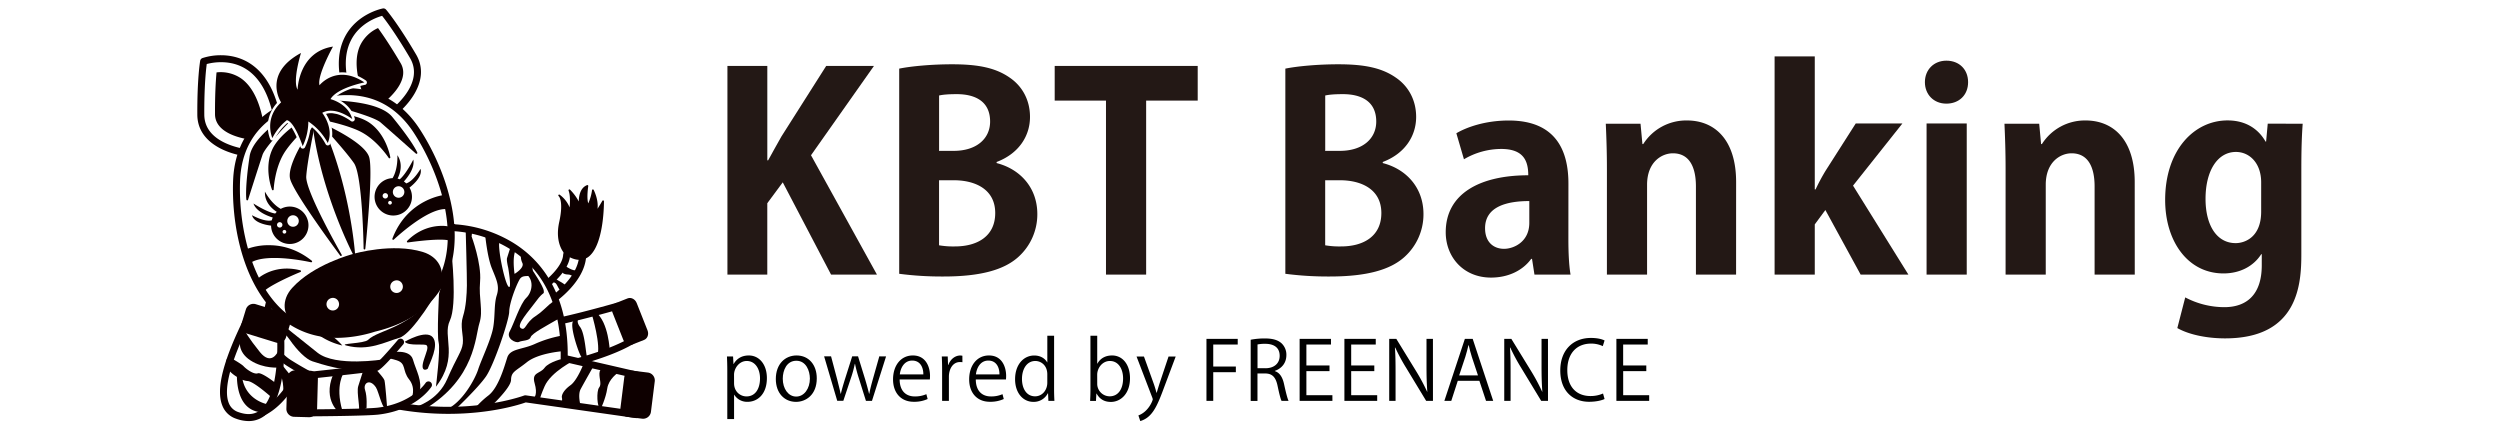 <svg xmlns="http://www.w3.org/2000/svg" viewBox="0 0 2211.02 379.84"><defs><style>.cls-1{fill:#fff;}.cls-2{fill:#0e0000;}.cls-3{fill:#231815;}</style></defs><g id="レイヤー_2" data-name="レイヤー 2"><g id="レイヤー_3" data-name="レイヤー 3"><rect class="cls-1" width="2211.02" height="379.84"/></g><g id="レイヤー_2-2" data-name="レイヤー 2"><path class="cls-1" d="M218.11,368.47S249.3,370.8,270.75,313L255,292.64Z"/><path class="cls-2" d="M218.62,371.57h0a7,7,0,0,1-.74,0,3.1,3.1,0,0,1-2.55-4.42l36.9-75.83a3.08,3.08,0,0,1,5.22-.53l15.74,20.38a3.09,3.09,0,0,1,.45,3C253.34,368.79,224.25,371.57,218.62,371.57Zm37-73.11-32.26,66.29c9.08-2.15,28.73-11.46,43.9-51.2Z"/><path class="cls-2" d="M245.15,317.39l.52,2.52-13.39-14.05s9.39,20.12,14.45,24.33,3.74,20.75,3.74,20.75l7.37-17.79Z"/><path class="cls-1" d="M493.65,324.16s42-8.88,65.17-22.77L546,270.8S479.7,289.85,470.67,287Z"/><path class="cls-2" d="M493.65,327.24a3.09,3.09,0,0,1-2.63-1.46l-23-37.19a3.08,3.08,0,0,1,3.56-4.56,6.32,6.32,0,0,0,1.77.15h0c14.71,0,71.16-16.18,71.73-16.34a3.09,3.09,0,0,1,3.7,1.77l12.85,30.59A3.08,3.08,0,0,1,560.4,304c-23.31,14-64.38,22.77-66.12,23.14A3.36,3.36,0,0,1,493.65,327.24Zm-17.35-37,18.82,30.46c8.41-1.92,40-9.6,59.8-20.59l-10.74-25.56C533.31,277.59,492.71,288.83,476.3,290.21Z"/><path class="cls-1" d="M483.58,267.15a7.11,7.11,0,0,1-4.05-13h0c5.71-3.89,20.71-16.53,21.57-28.23a7.11,7.11,0,0,1,14.19,1c-1.51,20.64-25.09,37.16-27.77,39A7.08,7.08,0,0,1,483.58,267.15Z"/><path class="cls-2" d="M483.54,270.24a10.2,10.2,0,0,1-5.74-18.64c5-3.4,19.46-15.46,20.22-25.9a10.2,10.2,0,0,1,20.34,1.49c-1.61,22.07-26.3,39.39-29.11,41.29a10.19,10.19,0,0,1-5.65,1.76Zm24.62-47.83a4,4,0,0,0-4,3.74c-1.14,15.58-22.69,30.41-22.91,30.56a4,4,0,0,0,2.27,7.36v3.08l0-3.08a4,4,0,0,0,2.23-.7c2.55-1.73,25-17.46,26.42-36.63a4,4,0,0,0-3.73-4.31Z"/><path class="cls-1" d="M402.39,201.48s98.7,2.62,96.56,115.41l66.55,15.35s14.44,27.93-2.57,34.45l-98.3-14S366,390.25,256,321.34C200.07,286.27,265.43,162.77,402.39,201.48Z"/><path class="cls-2" d="M562.93,369.78c-.15,0-.29,0-.44,0L465,355.89c-4.77,1.69-30.39,10.12-68.39,10.12-49.82,0-97.65-14.15-142.18-42.06-18.87-11.83-25.9-33.65-18.79-58.36,10.33-35.94,51-74.62,116.06-74.62a190,190,0,0,1,51.21,7.44,113.68,113.68,0,0,1,50.19,15.84c22.65,13.69,49.34,42.15,49,100.19l64.13,14.8a3.06,3.06,0,0,1,2,1.59c.38.73,9.26,18.15,4.79,29.89a14.85,14.85,0,0,1-9,8.85A3,3,0,0,1,562.93,369.78Zm-98.3-20.14a3.11,3.11,0,0,1,.43,0l97.46,13.85a8.71,8.71,0,0,0,4.75-5c2.66-7-1.46-18.41-3.89-23.6l-65.13-15a3.1,3.1,0,0,1-2.39-3.07c.87-45.59-14.61-78.33-46-97.3a108.45,108.45,0,0,0-47.56-15,2.74,2.74,0,0,1-.76-.11,184.14,184.14,0,0,0-49.89-7.31c-61.81,0-100.42,36.36-110.13,70.15-6.31,21.92-.27,41.15,16.13,51.43,43.53,27.28,90.27,41.12,138.91,41.12,40.12,0,66.7-9.9,67-10A3.15,3.15,0,0,1,464.63,349.64Z"/><path class="cls-2" d="M554.78,368.65a7,7,0,0,1-6.06-7.79l3.36-26.94a7,7,0,0,1,7.8-6.06L573,329.49a7,7,0,0,1,6.07,7.79l-3.37,26.94a7,7,0,0,1-7.79,6.07Z"/><path class="cls-2" d="M559.29,304.72c-3,1.21-6.6-.6-8-4.05l-9.6-24.25c-1.37-3.44,0-7.21,3-8.42l10.38-4.11c3-1.2,6.61.62,8,4.06l9.61,24.25c1.36,3.45,0,7.21-3,8.41Z"/><path class="cls-1" d="M354.21,302.57S336.14,324.1,332.85,325s-57.33,6.69-57.33,6.69-12.21,20.06-1.54,33.42c0,0,49.88-.29,60.41-1.54,32.39-3.86,44.6-23.28,44.6-23.28Z"/><path class="cls-2" d="M274,368.23a3.05,3.05,0,0,1-2.41-1.16c-11.88-14.87.77-36.05,1.32-36.94a3,3,0,0,1,2.3-1.47c20.23-2.15,53.1-5.79,56.68-6.55,2.35-1.39,12.12-12.16,20-21.52a3.08,3.08,0,1,1,4.72,4C348.05,314.71,337.17,327,333.7,328c-3.21.92-44.4,5.35-56.25,6.62-2.19,4.2-8.31,17.76-1.91,27.42,8.55-.06,49.29-.41,58.49-1.51,30.38-3.61,42.24-21.68,42.36-21.86a3.09,3.09,0,0,1,5.22,3.3c-.54.84-13.39,20.7-46.85,24.69-10.58,1.26-58.72,1.55-60.76,1.56Z"/><path class="cls-2" d="M260.08,368.63a7,7,0,0,1-6.8-7.17l.73-27.14a7,7,0,0,1,7.16-6.79l13.19.35a7,7,0,0,1,6.79,7.17l-.73,27.14a7,7,0,0,1-7.16,6.79Z"/><path class="cls-2" d="M417.1,209.16s8.86,23.73,7.49,39.72,3,25.6-.64,37.12-3.64,48.86-48.06,75.74l-8.34-1.91s19.5-5,28-24.66,12.95-24.23,13.76-31.44-2.67-15,.14-23.84,3.34-19.84,3.47-27.26-1.1-50.37-1.1-50.37l6.07-.3Z"/><path class="cls-2" d="M429,207s1.83,20,6,30.29,6.95,15.66,4.36,23.79-1.34,18.23-3.23,28.83-10.65,28.7-13.24,36.83-13.79,29.2-28.56,35.68l7.22.81s21.33-20.07,28.39-30.5,20.27-49.53,20.4-56.95,5.57-22.11,9.09-28.46,11,.54,11.58-8.24-9.87-15.85-9.87-15.85a13.23,13.23,0,0,0,.79,9.22c2.3,4.46-6.85,9.76-6.85,9.76s-2.69-17.29,2-22.52l-5.64-1s-2.37,7.45-3,9.48,1,8.54,1,8.54,3.65,21.32,0,16.42-9.93-36.76-7.49-39.72S429,207,429,207Z"/><path class="cls-2" d="M471,239.06s9.63,14.27,9.91,18.09,0,0-6.63,9.08-17.95,21.15-13.64,24,3.77-4.77,13.14-10.74,16.86-17.76,18.3-10.58,2.73,19.54,2.73,19.54,3.71-9.27-3.66-4.91-20.77,11.29-21.85,14.68-7.62,2.8-10.3,4.18-11.74-3-8.22-9.34,9.36-24.63,14.69-29.65,7.65-17-1.87-22.25C463.62,241.17,471.67,237,471,239.06Z"/><path class="cls-2" d="M497.41,296.74a102.06,102.06,0,0,0-24,7.29c-11.4,5.32-22.22,4.11-24.81,12.24s-7.75,26.64-16.66,33.5-13.1,13-13.1,13l13-1.07s20-18.25,20.13-25.67,4-7.7,14-15.7,30.69-9.62,30.69-9.62Z"/><path class="cls-2" d="M499,316.89s-13.39,2.95-17.37,8.4-11.64,3.75-8.81,13.61-.29,12.6-.29,12.6l4.77,3.76s-1.36-.43,4.32-13.55,26.86-23.35,26.86-23.35Z"/><path class="cls-2" d="M535.69,324.48s-5.39.52-5.55,5.69,2.14,9.65-.29,12.6-2,18,1.37,19.1c0,0,4.6-9.73,5.84-18.29s9.71-14.07,9.71-14.07Z"/><path class="cls-2" d="M399.3,223.5s5.31,45.88-1.47,60.14,8.28,31.64-12.28,58.37c0,0,4.06-32.62,2.4-39.13s.34-43.19.34-43.19Z"/><path class="cls-2" d="M345.56,311.75s16.82-3.59,19.65,6.27,8.79,19.23,5.55,29.39l-6.9,5.27s4.38-9.06-2-17.07-2.2-14.14-11-16.95-9.49-1.33-9.49-1.33Z"/><path class="cls-2" d="M329.7,323.59S339.22,333.7,340,336.3s2.38,24.48,2.38,24.48c-4,3.83-7.23-14.22-9.94-18.25-5.41-8-11.57-3.69-9.55,2.46s1.24,16.1,1.24,16.1-10,3.88-7.38,3.15-1.73-17.05.09-22.75l5.23-16.4Z"/><path class="cls-2" d="M357.92,302.26s18.86-11.15,24.8-4-2.85,23-4.36,27.72c-.22.66-7.34,4.26-3.48-7.83,2.16-6.77,4.14-10.62,2.54-12.63S361.8,306.48,357.92,302.26Z"/><path class="cls-2" d="M388.28,255.16S365.36,295.3,353,298.84s-27,11.93-46.58,6.79c-7.7-2,15.64-1.57,19.16-5.09C335,291.2,364.6,290.6,388.28,255.16Z"/><path class="cls-2" d="M338.76,317.85S297,324.64,280.9,312s-32.39-26-32.39-26l-3.18,6.45s4.25-1.63,10.9,8,14.62,17.35,20,19.08,32.46,10.89,48.61,7.08S338.76,317.85,338.76,317.85Z"/><path class="cls-2" d="M259.12,271.49s22.63,10.95,24.94,15.42c4,7.75,10.21,9,18.68,18.65a60.56,60.56,0,0,1-28.88-15.93c-13.9-13.77-18.26-11.8-18.26-11.8Z"/><path class="cls-2" d="M519.23,315.28c-1-.33-1.72-20.16-6.19-26.06s-.5-8.13-.5-8.13a27.35,27.35,0,0,0-5.19,2.58c-3.24,1.95.54,15.85,3.46,24.24s4.3,8.91,4.3,8.91S520.24,315.6,519.23,315.28Z"/><path class="cls-2" d="M511.22,242.92s1.19-3.72-2.52-3.79-9.73-4.6-9.73-4.6-6.54,8.08,3.7,8.28C506.69,242.89,507.23,247.25,511.22,242.92Z"/><path class="cls-2" d="M500.66,252.62a32.77,32.77,0,0,0-5.21-3.53,45.59,45.59,0,0,1-5.56-3.64l-.08,2.58a1.75,1.75,0,0,0,1.15,2.24c1.69.54,3,5.81,4.69,6.35S500.66,252.62,500.66,252.62Z"/><path class="cls-2" d="M516.66,320.42s-5.81,15.75-12.1,20.26-8.07,8.9-7.61,11a7.89,7.89,0,0,1-.09,3.8L513.57,359s-2.87-9.67,0-14.91C518,335.92,525.4,323,525.4,323Z"/><path class="cls-2" d="M227.08,272.46s8.78.57,11.3,4.36,8.62,5.73,8.62,5.73l.48,2s-.76,2.37-5.62.07-12.48-7.71-12.48-7.71Z"/><path class="cls-2" d="M523.34,277.74s8.74,28.8,4.63,37.54l11.31-5.14s-1-25.2-12.34-33.94Z"/><path class="cls-2" d="M304.31,329.16s-8.23,11.31-1.54,33.93l-3.6,1s-15.42-12.34-2.57-37Z"/><path class="cls-1" d="M220.14,279.74,248,294.22s6.81,89.34-38.32,73.13C185.44,358.64,202.49,315,220.14,279.74Z"/><path class="cls-2" d="M219.89,372.4a33.35,33.35,0,0,1-11.25-2.15,19.56,19.56,0,0,1-12-11.52c-5.89-14.7.72-40.23,20.78-80.37a3.1,3.1,0,0,1,1.81-1.56,3.06,3.06,0,0,1,2.37.2l27.86,14.48a3.07,3.07,0,0,1,1.65,2.5c.16,2.1,3.72,51.65-14,70.78A22.64,22.64,0,0,1,219.89,372.4Zm1.62-88.48c-17.65,35.86-24.1,60.25-19.18,72.51a13.44,13.44,0,0,0,8.39,8c9.17,3.29,16.3,2.07,21.81-3.88,14.22-15.35,12.95-55.65,12.49-64.42Z"/><path class="cls-2" d="M252.94,298.36a7,7,0,0,1-8.72,4.63l-26-8a7,7,0,0,1-4.62-8.72l3.86-12.61a7,7,0,0,1,8.73-4.63l26,8a7,7,0,0,1,4.63,8.72Z"/><path class="cls-2" d="M216.28,292.27s3.43,6.54,13.57,19.08,15.85-.19,15.85-.19l1,13.88s-13.4,1.34-25.18-6.29-9.27-17.87-9.27-17.87Z"/><path class="cls-2" d="M241.44,352.55l3.94-12.5s-13.76-11.16-17.38-9.89-10.5-4-12.54-6.23-11.77-7.63-11.77-7.63l-3.65,2a16.15,16.15,0,0,1,1.83,7.2c-.09,2,3.49,5.28,7.66,7.84.19,10.38,3.11,31.29,23.74,31.37l2.62-7.33s-17.47-3.36-21.35-21.48A14.34,14.34,0,0,0,219,337C224.68,337.27,241.44,352.55,241.44,352.55Z"/><path class="cls-2" d="M534.14,178a.77.77,0,0,0-1.45-.36c-.88,1.64-2.66,4.5-4.22,7,1-8-3.2-16.28-3.42-16.71a.76.76,0,0,0-.82-.4.77.77,0,0,0-.63.67,41.65,41.65,0,0,1-3.34,11.64c-1.63-5,0-15.17,0-15.29a.77.77,0,0,0-1-.84c-6.14,2.35-7.32,9.65-7.4,14.45a44.19,44.19,0,0,0-7.73-10.43.77.77,0,0,0-1-.08.78.78,0,0,0-.29.93c1.59,4,1.33,10.6.94,14.86A26.36,26.36,0,0,0,495,172.22a.77.77,0,0,0-.92,1.24c.05,0,4.65,4.07.5,22.88-4.42,20,5.35,28.78,5.86,29.2,4.37,2.83,8.43,4.27,12.06,4.27a13.38,13.38,0,0,0,9.73-4.26C534.26,213.42,534.15,179.43,534.14,178Z"/><path class="cls-1" d="M224.35,135.9s-46.6-2.47-46.75-34.54,2.49-47.12,2.49-47.12,58.13-21,66.85,63.09Z"/><path class="cls-2" d="M224.35,139h-.17c-17.12-.91-49.54-9.94-49.67-37.6-.15-32,2.43-47,2.54-47.68a3.08,3.08,0,0,1,2-2.36,52.35,52.35,0,0,1,16.4-2.51c17.73,0,48.41,8.86,54.57,68.18a3.08,3.08,0,0,1-1.11,2.7l-22.59,18.57A3.09,3.09,0,0,1,224.35,139Zm-41.5-82.36c-.66,4.91-2.29,19.59-2.17,44.72.13,26.09,35.73,30.72,42.67,31.38L243.7,116C238,65.64,214.36,55,195.44,55A50,50,0,0,0,182.85,56.63Z"/><path class="cls-2" d="M220.62,123.4c-9.65-1.47-30.39-6.49-30.46-22.44-.09-17.4.68-29.63,1.35-36.93a32,32,0,0,1,21.83,5.39c10.3,7.3,17.28,22.18,20.34,43.24Z"/><path class="cls-1" d="M342.8,103.34s38.78-25.95,22.52-53.59-26.23-39.22-26.23-39.22-60.67,11.7-25.21,88.39Z"/><path class="cls-2" d="M342.8,106.42a3.71,3.71,0,0,1-.47,0L313.42,102a3.09,3.09,0,0,1-2.34-1.75C298.27,72.51,296.22,49.78,305,32.67c10.52-20.52,32.58-25,33.52-25.17a3.07,3.07,0,0,1,2.92,1c.41.48,10.34,12.11,26.55,39.68,14,23.84-9.22,48.18-23.47,57.71A3.1,3.1,0,0,1,342.8,106.42ZM316,96.13l26,4c5.63-4.11,33.86-26.3,20.63-48.79C349.9,29.61,341,17.86,337.94,14c-5.07,1.45-20,6.82-27.49,21.56C302.78,50.58,304.65,71,316,96.13Z"/><path class="cls-2" d="M339.61,90.68c7.54-6.19,22.8-21.11,14.71-34.86-8.82-15-15.73-25.11-20-31a31.93,31.93,0,0,0-16,15.79c-5.11,11.54-3.5,27.89,4.63,47.55Z"/><path class="cls-1" d="M368.7,116C334.42,63.15,278.91,85.42,275,87.09c-4.22.57-63.31,9.81-65.75,72.75-2.54,65.22,28,159.53,121.63,130.49C426.2,267.41,404.21,170.76,368.7,116Z"/><path class="cls-2" d="M298,298.82h0c-22.11,0-41-8-56.2-23.79-28.43-29.56-37.05-78.95-35.64-115.31,2.48-63.91,61.94-74.7,68-75.63a90.67,90.67,0,0,1,32.74-6.15c18.61,0,44.89,6.31,64.39,36.38,21.76,33.54,41.26,87.49,24.62,129.17-10.06,25.21-31.66,42-64.22,49.82A114.72,114.72,0,0,1,298,298.82Zm8.89-214.71a84.66,84.66,0,0,0-30.7,5.82,3.54,3.54,0,0,1-.79.21,84.72,84.72,0,0,0-32.27,12.52c-19.47,12.78-29.84,32.06-30.82,57.3-1.3,33.49,6.8,82.6,33.92,110.79,14,14.53,31.38,21.9,51.75,21.9h0A108.54,108.54,0,0,0,330,287.38l.19-.05c30.55-7.34,50.75-22.86,60-46.13,15.76-39.49-3.11-91.22-24.06-123.52C351.66,95.4,331.74,84.11,306.89,84.11Z"/><path class="cls-2" d="M374,222.86c-26.84-8.23-60.24,1.3-61.7,1.73s-35.05,9.26-53.91,30.06c-19.29,21.26,2.92,55.06,72.09,36C400.89,271.34,401.45,231.27,374,222.86Z"/><path class="cls-1" d="M299.58,267.26a5.56,5.56,0,1,1-6.74-3.58A5.4,5.4,0,0,1,299.58,267.26Z"/><path class="cls-1" d="M356,251.76a5.57,5.57,0,1,1-6.75-3.59A5.4,5.4,0,0,1,356,251.76Z"/><path class="cls-1" d="M251.25,181.12a18.07,18.07,0,0,0-2.86,1.06c-7.24-4.48-12-13.64-12.11-13.75a2.24,2.24,0,0,0-2.48-1.16.27.27,0,0,0-.12,0,2.24,2.24,0,0,0-1.65,2,20.42,20.42,0,0,0,6.14,15.57,83.7,83.7,0,0,1-12.81-6.81,2.25,2.25,0,0,0-3.36,2.62c2,5.93,8.27,9.75,13.49,12a40.87,40.87,0,0,1-11.57-4.36,2.32,2.32,0,0,0-1.71-.21,2.38,2.38,0,0,0-.78.39,2.27,2.27,0,0,0-.8,2.37c1.9,7.08,10.84,9.69,17,10.66a19.18,19.18,0,0,0,.51,2.66,18.79,18.79,0,1,0,13.14-23.1Z"/><path class="cls-2" d="M272.18,194.85a16.49,16.49,0,0,0-23.86-10.12c-8.54-4.62-14-15.26-14-15.26-.5,9.7,6.81,15.57,10.45,17.88a17.17,17.17,0,0,0-1.34,1.49c-7.25-1-19.26-8.84-19.26-8.84,2.43,7.1,12.24,10.91,17.05,12.38a18.59,18.59,0,0,0-.89,2.5c-6.49,1.67-17.48-4.56-17.48-4.56,1.73,6.44,11.46,8.55,16.9,9.23a16.85,16.85,0,0,0,.57,4.07,16.54,16.54,0,0,0,31.9-8.77Z"/><path class="cls-1" d="M264.06,194.12a5.09,5.09,0,1,1-6.26-3.56A5.09,5.09,0,0,1,264.06,194.12Z"/><path class="cls-1" d="M249.69,198.23a2.39,2.39,0,1,1-2.94-1.66A2.39,2.39,0,0,1,249.69,198.23Z"/><path class="cls-1" d="M253.12,204.54a1.64,1.64,0,1,1-2-1.14A1.64,1.64,0,0,1,253.12,204.54Z"/><path class="cls-1" d="M342.79,156a19.73,19.73,0,0,1,3-.55c3.94-7.55,3.39-17.88,3.38-18a2.25,2.25,0,0,1,1.53-2.27l.12,0a2.27,2.27,0,0,1,2.48.92A20.52,20.52,0,0,1,356,152.54a83.62,83.62,0,0,0,7.52-12.41,2.3,2.3,0,0,1,1.43-1.18,2.16,2.16,0,0,1,.88-.06,2.25,2.25,0,0,1,1.92,1.77c1.3,6.14-2.12,12.61-5.47,17.2A41.14,41.14,0,0,0,370,148.2a2.25,2.25,0,0,1,1.36-1.06,2.29,2.29,0,0,1,.87-.06,2.24,2.24,0,0,1,1.89,1.63c2,7-4.36,13.87-9.13,17.84a17.82,17.82,0,0,1,.92,2.54A18.79,18.79,0,1,1,342.79,156Z"/><path class="cls-2" d="M371.94,149.32s-6.26,11-12.69,12.87a15.81,15.81,0,0,0-2.05-1.7c3.38-3.73,9.87-12,8.33-19.36,0,0-6.34,12.84-12,17.44a16.19,16.19,0,0,0-1.91-.59c1.95-3.85,5.23-12.63-.16-20.72,0,0,.71,12-4.27,20.3a16.85,16.85,0,0,0-3.76.56,16.54,16.54,0,1,0,20.33,11.57,16.14,16.14,0,0,0-1.59-3.79C366.46,162.53,373.74,155.74,371.94,149.32Z"/><path class="cls-1" d="M357.44,168.44a5.09,5.09,0,1,1-6.26-3.55A5.1,5.1,0,0,1,357.44,168.44Z"/><path class="cls-1" d="M343.07,172.56a2.38,2.38,0,1,1-2.93-1.67A2.38,2.38,0,0,1,343.07,172.56Z"/><path class="cls-1" d="M346.51,178.87a1.64,1.64,0,1,1-2-1.15A1.65,1.65,0,0,1,346.51,178.87Z"/><path class="cls-2" d="M302.18,225.26c-.32-.56-32.2-56.16-31.33-69.31.88-13.32,7.31-43.68,7.37-44a.77.77,0,0,0-1.38-.61c-1,1.37-24,33.8-20.17,47.17,3.74,13.15,42.57,65.36,44.22,67.57a.77.77,0,0,0,.62.31.82.82,0,0,0,.43-.12A.77.77,0,0,0,302.18,225.26Z"/><path class="cls-2" d="M275.58,102.38a.78.78,0,0,0-.44-.5.77.77,0,0,0-.66,0c-1.08.58-26.59,14.31-33.84,30.65s-.37,34.5-.07,35.27a.76.76,0,0,0,.71.49h.13a.77.77,0,0,0,.64-.73c0-.18.75-17.76,8.76-31.4,7.2-12.28,25.6-28.46,25.79-28.62a.78.78,0,0,0,.23-.79Z"/><path class="cls-2" d="M270,92.72a.75.75,0,0,0-1-.22c-1.84,1-45.05,24.29-48.24,45.71-4.29,28.7-2.92,38-2.86,38.35a.77.77,0,0,0,.71.64h.06a.77.77,0,0,0,.73-.54c.08-.27,8.47-26.73,12.76-39.67,3.16-9.53,37.39-42.93,37.74-43.27A.78.78,0,0,0,270,92.72Z"/><path class="cls-2" d="M265.62,239.08a47.72,47.72,0,0,0-11.89-1.56c-16.09,0-25.54,8.7-25.93,9.07a.78.78,0,0,0-.21.78l3.49,12.29a.77.77,0,0,0,.74.56h0a.79.79,0,0,0,.78-.77.69.69,0,0,0,0-.25c.21-3.54,19.36-13,33.14-18.66a.77.77,0,0,0,.47-.76A.78.78,0,0,0,265.62,239.08Z"/><path class="cls-2" d="M275.8,230.64c-11.47-9.14-24.25-13.78-38-13.78A54.33,54.33,0,0,0,216.33,221a.78.78,0,0,0-.43.83l2,12.22a.77.77,0,0,0,.54.61.83.83,0,0,0,.22,0,.78.78,0,0,0,.57-.24c3.87-4.16,11.78-6.27,23.53-6.27,15.47,0,32.17,3.78,32.34,3.81a.78.78,0,0,0,.87-.41A.77.77,0,0,0,275.8,230.64Z"/><path class="cls-2" d="M326.59,139.31c-3.57-13.44-39.91-29.55-41.45-30.23a.77.77,0,0,0-.88,1.23c.21.23,21.25,23,28.82,34s8.49,74.94,8.5,75.58a.78.78,0,0,0,.74.76h0a.76.76,0,0,0,.77-.69C323.41,217.24,330.1,152.52,326.59,139.31Z"/><path class="cls-2" d="M345.14,138.85c-.41-2.27-4.07-20.15-18.06-30.06-14.74-10.45-44.75-9-44.74-9a.8.8,0,0,0-.59.32.76.76,0,0,0-.12.65l1.16,4.41a.78.78,0,0,0,.61.56c.24,0,24.33,4.54,36.79,11.41,13.85,7.63,23.49,22.37,23.58,22.51a.77.77,0,0,0,.65.36h0a.75.75,0,0,0,.79-.78A.81.81,0,0,0,345.14,138.85Z"/><path class="cls-2" d="M369,134.79c-.63-1.43-4.89-10.38-22-31.31-10.86-13.3-44.51-14.73-58.48-14.73-3.88,0-6.32.11-6.35.11a.76.76,0,0,0-.73.69.78.78,0,0,0,.59.83c.47.11,47,11.32,54.55,17.9,10.3,8.92,31,27.38,31.25,27.56a.76.76,0,0,0,.51.2h0a.77.77,0,0,0,.78-.77A.79.79,0,0,0,369,134.79Z"/><path class="cls-2" d="M400.28,213.14,397,200.79a.77.77,0,0,0-.58-.55,28.52,28.52,0,0,0-5.65-.48c-6.52,0-19.18,1.73-30.69,13.35a.78.78,0,0,0,.54,1.32h.12c.17,0,17-2.48,28.38-2.48,8.29,0,9.53,1.31,9.71,1.72a.77.77,0,0,0,1.45-.52Z"/><path class="cls-2" d="M398.47,184.42,394,172.87a.75.75,0,0,0-.79-.49c-.33,0-32.9,3.53-46.19,38.69a.77.77,0,0,0,.3.91.74.74,0,0,0,.42.13.78.78,0,0,0,.54-.21c.28-.27,28.46-27,45.56-27a13.16,13.16,0,0,1,3.71.49.78.78,0,0,0,.79-.22A.75.75,0,0,0,398.47,184.42Z"/><path class="cls-2" d="M314.35,225.79l-.3-1c-1-12.38-7.53-76.91-37.48-131.87l-.28-1a.78.78,0,0,0-.86-.55,1,1,0,0,0-.21.07l-.2,0a.78.78,0,0,0-.45.93l.28,1c3.52,63.86,34,125.09,37.45,131.72l.33,1.16a.78.78,0,0,0,.74.56h0a1.2,1.2,0,0,0,.35-.08l.17,0A.77.77,0,0,0,314.35,225.79Z"/><path class="cls-1" d="M290.49,128.55a2,2,0,0,1-.55.08,2.18,2.18,0,0,1-2-1.24,50.49,50.49,0,0,0-13.16-15.82,54.45,54.45,0,0,1-5,18.63,2.23,2.23,0,0,1-1.4,1.17,2.15,2.15,0,0,1-.72.07,2.18,2.18,0,0,1-1.93-1.5c-2.52-7.65-7.72-19-11.54-21.2a46.46,46.46,0,0,0-11.26,14.31,2.16,2.16,0,0,1-1.38,1.15,2.09,2.09,0,0,1-.61.08,2.18,2.18,0,0,1-2-1.28,30.58,30.58,0,0,1,6.93-32.85,30.1,30.1,0,0,1-2.73-20.9c2.38-9.56,9.79-17.74,22-24.33a2,2,0,0,1,.46-.18,2.16,2.16,0,0,1,2,.42,2.19,2.19,0,0,1,.7,2.34,120.44,120.44,0,0,0-3.62,15.42c3.58-9,10.65-19,24.61-22.84a42.08,42.08,0,0,1,4.9-1,2.19,2.19,0,0,1,2.24,3.22c-4.29,7.73-10.23,20.42-11.62,28A29.81,29.81,0,0,1,295.26,65c9-2.47,18.5-.41,28.26,6.13a2.19,2.19,0,0,1-.64,3.92l-.16,0s-2.39.47-5.74,1.39c-9.93,2.73-17.36,6.33-21,10.12,5,1.92,14.66,7,17.74,18.16a2.19,2.19,0,0,1-3.45,2.31c-.12-.09-11.81-9.08-21.4-6.44l-.51.15c2.92,4.65,8.44,15.66,3.58,26.6A2.17,2.17,0,0,1,290.49,128.55Z"/><path class="cls-2" d="M248.62,90.53S231.83,65.36,266.2,46.85c0,0-7.66,24.5-3,32.47,0,0,.6-33.41,31.3-38.12,0,0-14.27,25.69-11.93,34.2,0,0,15-19.06,39.72-2.5,0,0-24.23,4.69-30,14.78,0,0,15.4,3.62,19.24,17.61,0,0-15.21-11.88-26.54-5.5,0,0,10.66,13.6,4.87,26.66a51.77,51.77,0,0,0-17.17-19,51,51,0,0,1-5,21.82s-7.11-21.63-14-23a47.83,47.83,0,0,0-12.8,15.83S233.13,105,248.62,90.53Z"/><path class="cls-3" d="M775.58,242.86H735l-42.72-81.6-13.68,18.48v63.12H643.34V58.3h35.28v83.52h.72c3.84-7.2,7.92-14.16,11.76-21.12l39.6-62.4h42.24l-55.68,79Z"/><path class="cls-3" d="M881.42,144.22c20.64,5.28,36,21.6,36,45.12a50.73,50.73,0,0,1-16.8,37.92c-12.48,11.28-33.12,17.28-66,17.28a290.2,290.2,0,0,1-39.36-2.4V60.7c10.56-2.16,28.8-3.84,46.8-3.84,22.32,0,38.16,2.88,50.88,11.76,11,7.44,18,19.68,18,34.8,0,16.8-9.84,32.4-29.52,39.84Zm-37.92-10.8c20.16,0,32.16-10.8,32.16-25.92,0-18.24-13.68-24.24-29.52-24.24-7.68,0-12.48.48-15.6,1.2v49Zm-13,83.52a73.64,73.64,0,0,0,14.16,1c19.2,0,35.52-8.64,35.52-29.52,0-21.36-18.24-29-36.48-29h-13.2Z"/><path class="cls-3" d="M1059.26,89h-45.6V242.86H978.14V89H932.78V58.3h126.48Z"/><path class="cls-3" d="M1222.93,144.22c20.64,5.28,36,21.6,36,45.12a50.73,50.73,0,0,1-16.8,37.92c-12.48,11.28-33.12,17.28-66,17.28a290.2,290.2,0,0,1-39.36-2.4V60.7c10.56-2.16,28.8-3.84,46.8-3.84,22.32,0,38.16,2.88,50.88,11.76,11,7.44,18,19.68,18,34.8,0,16.8-9.84,32.4-29.52,39.84ZM1185,133.42c20.16,0,32.16-10.8,32.16-25.92,0-18.24-13.68-24.24-29.52-24.24-7.68,0-12.48.48-15.6,1.2v49Zm-13,83.52a73.64,73.64,0,0,0,14.16,1c19.2,0,35.52-8.64,35.52-29.52,0-21.36-18.24-29-36.48-29h-13.2Z"/><path class="cls-3" d="M1387.09,211.18c0,11.76.48,23.52,1.92,31.68h-31.92l-2.16-13.92h-.72c-7.68,10.56-20.64,16.56-35.52,16.56-24.72,0-40.08-18.48-40.08-40.08,0-34.32,30.48-50.4,73-50.4,0-13.2-4.56-23.28-24-23.28a65.15,65.15,0,0,0-32.88,9.12l-6.72-23c8.88-5.28,25.44-11.28,46.32-11.28,41.52,0,52.8,26.4,52.8,55.68Zm-34.56-33.36c-19.2,0-39.12,4.56-39.12,24,0,12.72,7.92,18.24,16.8,18.24,8.4,0,22.32-6,22.32-23Z"/><path class="cls-3" d="M1535.41,242.86h-35.52v-78c0-16.32-5.28-29.28-20.4-29.28-9.6,0-22.8,7.44-22.8,27.84v79.44h-35.52V149.5c0-15.6-.48-28.32-1-40.08h30.72l1.68,18h.72A45,45,0,0,1,1492,106.54c24.48,0,43.44,17,43.44,54.48Z"/><path class="cls-3" d="M1687.81,242.86h-42.24l-31.2-57.12L1605,198.46v44.4h-35.53V49.9H1605V167.5h.72a176.91,176.91,0,0,1,8.88-16.56l26.64-41.76h41.28l-43.68,55Z"/><path class="cls-3" d="M1721.4,91.66c-11.28,0-19-8.16-19-19,0-11,7.92-19,19-19,11.52,0,19.2,7.92,19.2,19C1740.6,84.22,1732.44,91.66,1721.4,91.66Zm18,151.2h-35.52V109.18h35.52Z"/><path class="cls-3" d="M1888,242.86h-35.52v-78c0-16.32-5.28-29.28-20.4-29.28-9.6,0-22.8,7.44-22.8,27.84v79.44h-35.52V149.5c0-15.6-.48-28.32-1-40.08h30.72l1.68,18h.72a45,45,0,0,1,38.64-20.88c24.48,0,43.44,17,43.44,54.48Z"/><path class="cls-3" d="M2036.52,109.42c-.72,9.6-1.2,21.36-1.2,39.84v75.36c0,26.16-2.4,74.64-67.44,74.64-15.6,0-31.68-3.12-42.24-9.12l7-27.12a74.42,74.42,0,0,0,34.56,8.64c19.92,0,33.12-11.28,33.12-37v-9.84h-.48c-6.72,10.56-18.72,17-33.36,17-31.68,0-51.6-28.56-51.6-65,0-44.16,25.68-70.32,55.2-70.32,16.8,0,27.6,8.16,33.6,18.72h.48l1.44-15.84Zm-36.72,51.84c0-17-10.32-26.88-22.32-26.88-16.08,0-26.88,16.32-26.88,41.52,0,23.28,9.84,39.12,26.64,39.12,8.16,0,22.56-5.28,22.56-27.84Z"/><path d="M648.85,321.93c2.73-4.83,7.27-7.56,13.39-7.56,9.29,0,16,8,16,20,0,14.4-8.43,21-17.07,21a13.34,13.34,0,0,1-11.81-6.27h-.14V370.6h-6V327.9c0-5.11-.14-9.07-.29-12.67h5.4l.36,6.7Zm.36,17c0,7.63,5.69,11.66,11,11.66,7.7,0,11.95-6.62,11.95-16,0-8.14-4.11-15.34-11.74-15.34-6.7,0-11.23,6.48-11.23,12.17Z"/><path d="M722.36,334.6c0,14.62-9.65,20.81-18.36,20.81-10.08,0-17.86-7.56-17.86-20.24,0-13.39,8.36-20.8,18.36-20.8C715.23,314.37,722.36,322.57,722.36,334.6Zm-18.07-15.55c-8.5,0-12,8.35-12,15.91,0,8.71,4.83,15.77,11.88,15.77s12.1-7.06,12.1-15.91C716.24,327.83,712.86,319.05,704.29,319.05Z"/><path d="M783.64,315.23l-12.46,39.31h-5.33l-6.19-19.72a120,120,0,0,1-3.46-13H756a100.74,100.74,0,0,1-3.6,13l-6.55,19.65h-5.4l-11.59-39.31H735l5.47,20.59c1.08,4.4,2.16,8.43,3,12.46h.21c.87-3.89,2.16-8.14,3.46-12.38l6.55-20.67h5.18l6.27,20.31c1.37,4.6,2.52,8.78,3.46,12.74h.21c.72-3.89,1.8-8,3.1-12.67l5.76-20.38Z"/><path d="M820.42,352.89a28.42,28.42,0,0,1-12.31,2.45c-11.45,0-18.29-8.07-18.29-19.8,0-12.32,6.91-21.17,17.5-21.17,12.1,0,15.19,11.08,15.19,17.92,0,1.37-.07,2.38-.14,3.32H795.65c.08,10.87,6.27,15,13.33,15a24.78,24.78,0,0,0,10.29-2Zm-3.81-21.75c.07-5.33-2.16-12.24-9.87-12.24-7.2,0-10.37,6.84-10.94,12.24Z"/><path d="M851.17,320.34a18.64,18.64,0,0,0-2.16-.14c-6.48,0-9.8,6.41-9.8,13v21.31h-6V327c0-4.18-.08-8-.29-11.74h5.26l.28,7.56h.22c1.73-4.89,5.83-8.42,10.66-8.42a16,16,0,0,1,1.8.21Z"/><path d="M887.74,352.89a28.42,28.42,0,0,1-12.31,2.45c-11.45,0-18.29-8.07-18.29-19.8,0-12.32,6.91-21.17,17.5-21.17,12.09,0,15.19,11.08,15.19,17.92,0,1.37-.07,2.38-.14,3.32H863c.07,10.87,6.27,15,13.32,15a24.79,24.79,0,0,0,10.3-2Zm-3.81-21.75c.07-5.33-2.16-12.24-9.87-12.24-7.2,0-10.37,6.84-10.94,12.24Z"/><path d="M932.24,344.82c0,3.17.14,7.06.29,9.72H927.2l-.29-6.69h-.22a13.88,13.88,0,0,1-12.81,7.56c-9.08,0-16.13-7.85-16.13-20,0-13.25,7.77-21,16.92-21,5.76,0,9.65,2.81,11.45,6.05h.14V296.94h6Zm-6-13.82c0-7.85-5.54-11.74-10.58-11.74-7.42,0-11.81,6.91-11.81,15.91,0,8.29,3.89,15.34,11.59,15.34,6.48,0,10.8-5.69,10.8-11.95Z"/><path d="M970.54,321.64c2.45-4.54,6.91-7.27,13-7.27,9.29,0,15.84,8,15.84,20.09,0,14.25-8.71,21-16.85,21-5.69,0-9.86-2.31-12.67-7.35h-.22l-.36,6.48h-5.18c.14-2.59.29-6.55.29-9.72V296.94h6v24.7Zm-.15,17.57a11.08,11.08,0,0,0,11,11.3c7.63,0,11.88-6.55,11.88-15.84,0-8.21-4-15.41-11.66-15.41-6.84,0-11.24,6.41-11.24,12.17Z"/><path d="M1039.8,315.3l-10.44,27.8c-4.68,12.74-8,20.09-12.89,24.69a19.68,19.68,0,0,1-8,4.61l-1.66-5C1016,364,1019.5,354,1019.5,353.25a5.28,5.28,0,0,0-.43-1.66l-13.9-36.29h6.55l8.57,23.84c1,2.73,1.87,5.83,2.52,8.2h.22c.64-2.37,1.58-5.32,2.52-8.35l7.92-23.69Z"/><path d="M1067,354.54V299.68h27.65v5H1073v19.51h20v5h-20v25.34Z"/><path d="M1127.57,328.26c4.25,1.37,6.77,5.48,8.06,11.45,1.73,7.92,3,12.75,4,14.83h-6.2c-.86-1.58-2.08-6.4-3.52-13.24-1.59-7.64-4.61-11-11.09-11h-6.7v24.26h-6V300.47a65,65,0,0,1,12.46-1.15c7.13,0,11.81,1.44,15,4.46a13.83,13.83,0,0,1,4.1,10.23c0,7.27-4.39,11.95-10.22,14Zm-8.35-2.59c7.63,0,12.53-4.32,12.53-10.94,0-8.14-6.12-10.66-12.82-10.66a32.74,32.74,0,0,0-6.77.57v21Z"/><path d="M1178.4,354.54h-29V299.68h27.73v5h-21.75v18.57h20.45v5h-20.45V349.5h23Z"/><path d="M1218,354.54h-29V299.68h27.73v5H1195v18.57h20.45v5H1195V349.5h23Z"/><path d="M1267.32,354.54h-6l-17.49-28.87a168.38,168.38,0,0,1-9.87-18.29l-.29.07c.51,7,.58,13.4.58,22.9v24.19h-5.62V299.68h6.27l17.71,28.87a171.23,171.23,0,0,1,9.58,17.93l.14-.07c-.57-7.63-.72-14.19-.72-22.83v-23.9h5.69Z"/><path d="M1320.6,354.54h-6.34l-5.9-17.78h-19.08l-5.76,17.78h-6.12l18.14-54.86h6.91ZM1307.13,332l-5.4-16.28c-1.15-3.74-2.08-7.2-2.8-10.44h-.22c-.72,3.31-1.73,6.77-2.74,10.23L1290.5,332Z"/><path d="M1369.06,354.54h-6l-17.5-28.87a168.26,168.26,0,0,1-9.86-18.29l-.29.07c.5,7,.57,13.4.57,22.9v24.19h-5.61V299.68h6.26l17.72,28.87a172.92,172.92,0,0,1,9.57,17.93l.15-.07c-.58-7.63-.72-14.19-.72-22.83v-23.9h5.69Z"/><path d="M1419.09,352.89c-2.52,1.22-7.41,2.45-13.68,2.45-14.11,0-25.49-9.15-25.49-27.73,0-17.71,11-28.73,27.08-28.73,6.55,0,10.37,1.37,12.09,2.24l-1.58,5a23.75,23.75,0,0,0-10.37-2.24c-12.46,0-21,8.36-21,23.48,0,14.4,7.77,22.9,20.59,22.9a27.14,27.14,0,0,0,11-2.24Z"/><path d="M1458.55,354.54h-29V299.68h27.72v5h-21.74v18.57H1456v5h-20.45V349.5h23Z"/></g></g></svg>